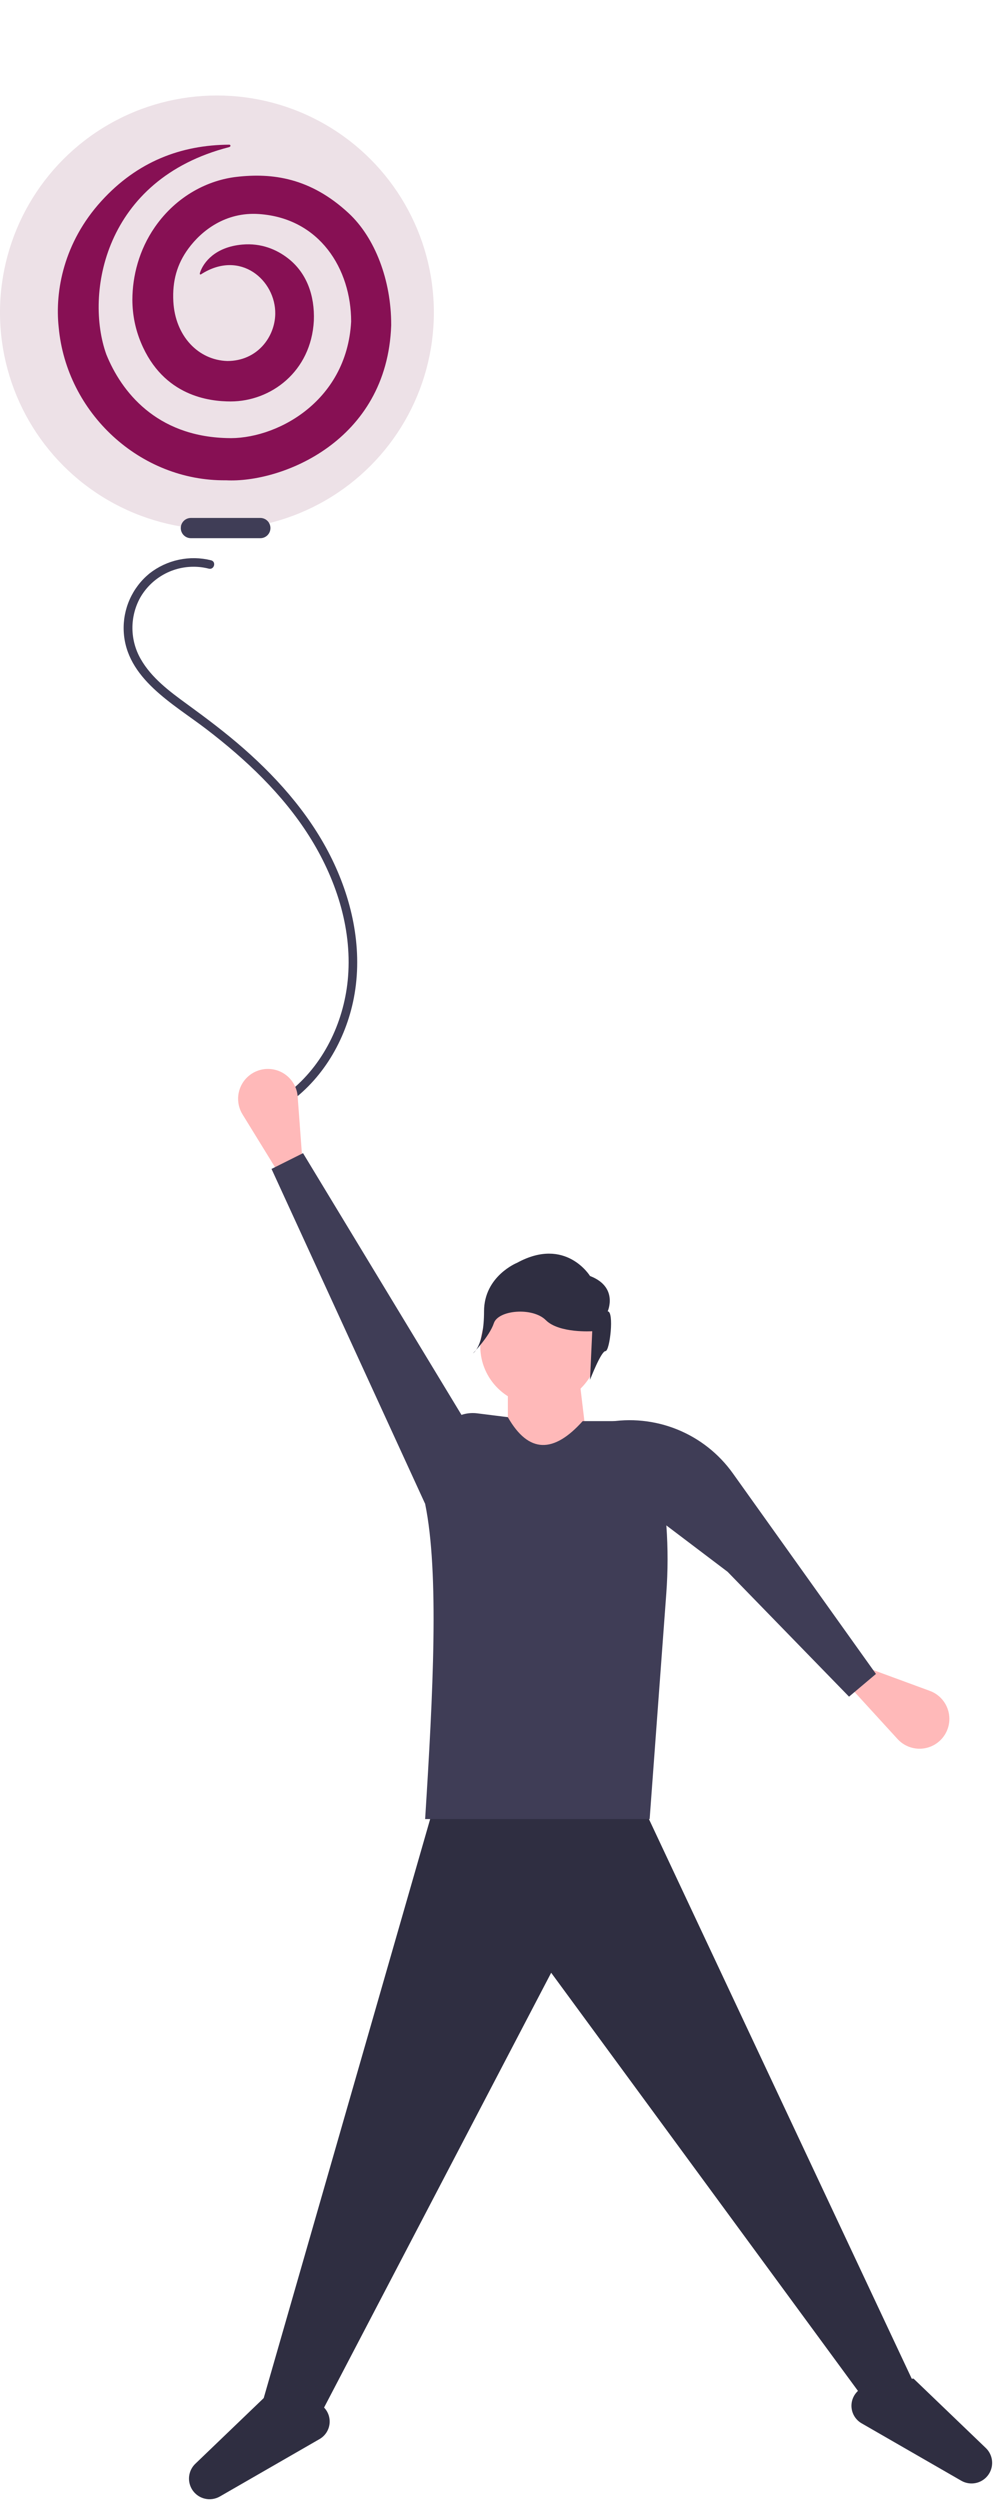 <?xml version="1.0" encoding="UTF-8"?> <svg xmlns="http://www.w3.org/2000/svg" width="344" height="864" viewBox="0 0 344 864" fill="none"> <circle cx="75" cy="108" r="75" fill="#EDE1E7"></circle> <path d="M90 186H66C65.072 186 64.181 185.631 63.525 184.975C62.869 184.319 62.5 183.428 62.5 182.5C62.5 181.572 62.869 180.681 63.525 180.025C64.181 179.369 65.072 179 66 179H90C90.928 179 91.819 179.369 92.475 180.025C93.131 180.681 93.5 181.572 93.5 182.5C93.5 183.428 93.131 184.319 92.475 184.975C91.819 185.631 90.928 186 90 186V186Z" fill="#3F3D56"></path> <path d="M72.984 193.637C69.311 192.72 65.477 192.656 61.777 193.451C58.076 194.246 54.606 195.878 51.634 198.223C48.71 200.624 46.386 203.675 44.847 207.132C43.308 210.589 42.597 214.358 42.77 218.138C43.502 234.477 59.951 243.259 71.417 252.046C84.966 262.43 97.685 274.411 106.866 288.917C115.958 303.282 121.661 320.304 120.339 337.449C119.197 352.277 112.477 366.978 100.953 376.574C99.5 377.775 97.975 378.886 96.386 379.9C94.767 380.94 96.27 383.538 97.9 382.49C110.527 374.374 118.88 360.844 122.044 346.308C125.563 330.135 122.428 313.3 115.51 298.454C108.324 283.031 97.019 269.919 84.317 258.756C78.017 253.219 71.325 248.192 64.546 243.262C58.587 238.926 52.339 234.257 48.635 227.728C46.806 224.527 45.825 220.912 45.786 217.226C45.746 213.54 46.649 209.904 48.408 206.665C50.245 203.406 52.911 200.691 56.136 198.795C59.36 196.899 63.029 195.889 66.769 195.868C68.596 195.851 70.417 196.073 72.186 196.53C74.058 197.008 74.856 194.115 72.984 193.637V193.637Z" fill="#3F3D56"></path> <path fill-rule="evenodd" clip-rule="evenodd" d="M120.538 73.678C107.322 61.413 94.114 59.701 81.759 61.131C72.275 62.219 61.219 67.417 53.535 78.491C48.068 86.383 45.787 95.391 45.766 103.602C45.779 108.936 46.858 113.918 48.732 118.406C56.483 137.036 72.562 138.738 79.749 138.738C93.631 138.733 107.564 128.461 108.506 110.847C108.854 102.071 105.986 94.223 99.519 89.237C95.709 86.287 90.371 83.928 83.721 84.525C74.338 85.374 70.368 90.7 69.215 94.037C68.787 95.174 69.502 94.805 69.502 94.805C83.1 86.057 95.355 96.897 95.165 108.505C95.033 116.489 88.942 124.756 78.602 124.764C68.543 124.473 60.57 116.118 59.929 104.219C59.545 97.091 61.211 91.261 65.099 85.948C69.693 79.67 78.014 73.189 89.513 73.969C110.485 75.391 121.4 92.894 121.4 111.151C119.866 139.309 94.78 152.146 78.311 151.392C53.99 150.718 41.928 135.311 36.754 122.476C29.285 101.642 35.897 61.983 79.177 50.856C79.938 50.645 79.725 50.002 79.272 50C62.608 50.094 47.482 55.803 35.035 69.5C22.067 83.763 18.945 100.503 20.286 113.056C22.971 142.73 48.439 166.339 78.128 165.988C97.081 166.986 133.847 152.715 135.247 112.465V112.197C135.264 96.884 129.67 82.155 120.538 73.678Z" fill="#871054"></path> <path d="M315.841 823.401L299.499 830.21L190.557 681.777L111.575 832.934L91.148 828.849L151.067 620.497H220.517L315.841 823.401Z" fill="#2F2E41"></path> <path d="M337.765 858.028C336.859 858.275 335.913 858.341 334.982 858.221C334.05 858.101 333.152 857.798 332.338 857.329L297.875 837.487C296.945 836.952 296.151 836.209 295.554 835.317C294.956 834.425 294.573 833.408 294.432 832.344C294.291 831.28 294.397 830.197 294.742 829.181C295.087 828.164 295.661 827.241 296.42 826.482L299.5 823.402L315.841 822.04L340.822 846.022C341.731 846.894 342.392 847.992 342.738 849.203C343.084 850.414 343.102 851.695 342.791 852.916C342.481 854.137 341.852 855.253 340.968 856.151C340.085 857.049 338.98 857.697 337.765 858.028Z" fill="#2F2E41"></path> <path d="M70.586 863.476C71.492 863.723 72.438 863.788 73.369 863.668C74.301 863.548 75.199 863.245 76.013 862.777L110.476 842.935C111.406 842.399 112.2 841.656 112.797 840.765C113.395 839.873 113.778 838.855 113.919 837.791C114.06 836.727 113.954 835.645 113.609 834.628C113.264 833.612 112.69 832.688 111.931 831.929L108.851 828.849L92.51 827.487L67.529 851.469C66.62 852.342 65.959 853.439 65.613 854.65C65.267 855.861 65.249 857.143 65.56 858.363C65.871 859.584 66.499 860.7 67.383 861.598C68.266 862.496 69.371 863.144 70.586 863.476V863.476Z" fill="#2F2E41"></path> <path d="M104.766 403.975L97.957 408.061L83.847 385.132C82.981 383.723 82.465 382.128 82.345 380.478C82.224 378.829 82.502 377.175 83.155 375.656C83.808 374.137 84.816 372.797 86.096 371.749C87.375 370.702 88.887 369.977 90.505 369.636C91.944 369.333 93.43 369.342 94.866 369.66C96.301 369.979 97.651 370.601 98.826 371.485C100.002 372.368 100.974 373.493 101.679 374.783C102.384 376.073 102.805 377.499 102.913 378.965L104.766 403.975Z" fill="#FFB9B9"></path> <path d="M293.381 582.488L296.206 575.067L321.473 584.362C323.025 584.933 324.417 585.869 325.531 587.09C326.645 588.312 327.45 589.783 327.876 591.381C328.303 592.979 328.339 594.655 327.981 596.27C327.624 597.884 326.883 599.389 325.822 600.657C324.879 601.785 323.705 602.698 322.38 603.334C321.055 603.971 319.609 604.318 318.139 604.35C316.67 604.382 315.21 604.1 313.858 603.522C312.506 602.944 311.294 602.083 310.302 600.998L293.381 582.488Z" fill="#FFB9B9"></path> <path d="M186.472 485.681C197.754 485.681 206.899 476.536 206.899 465.255C206.899 453.973 197.754 444.828 186.472 444.828C175.191 444.828 166.046 453.973 166.046 465.255C166.046 476.536 175.191 485.681 186.472 485.681Z" fill="#FFB9B9"></path> <path d="M204.175 508.832H175.578V477.512L200.09 474.788L204.175 508.832Z" fill="#FFB9B9"></path> <path d="M224.602 628.668H146.98C149.717 585.358 151.885 543.505 146.98 519.726L151.494 498.061C152.119 495.06 153.851 492.403 156.346 490.62C158.841 488.837 161.915 488.059 164.957 488.439L175.578 489.767C182.77 502.411 191.462 502.289 201.451 491.128H214.244C215.95 491.128 217.638 491.469 219.21 492.129C220.783 492.789 222.208 493.757 223.402 494.975C224.596 496.193 225.535 497.636 226.164 499.222C226.793 500.807 227.1 502.502 227.066 504.207C230.399 519.466 231.507 535.126 230.357 550.702L224.602 628.668Z" fill="#3F3D56"></path> <path d="M93.871 403.976L104.765 398.529L163.322 495.215L146.981 519.727L93.871 403.976Z" fill="#3F3D56"></path> <path d="M293.535 586.362L302.845 578.509L253.375 509.188C248.535 502.406 241.863 497.144 234.14 494.017C226.418 490.89 217.964 490.029 209.769 491.533L208.208 491.82L226.914 524.556L251.552 543.209L293.535 586.362Z" fill="#3F3D56"></path> <path d="M210.096 453.197C210.096 453.197 213.913 444.8 203.988 440.983C203.988 440.983 195.591 427.242 178.797 436.403C178.797 436.403 167.346 440.983 167.346 453.197C167.346 465.412 163.529 467.702 163.529 467.702C163.529 467.702 169.213 461.87 170.74 457.29C172.266 452.71 184.14 451.671 188.721 456.251C193.301 460.831 204.752 460.068 204.752 460.068L203.988 476.862C203.988 476.862 207.805 466.938 209.332 466.938C210.859 466.938 212.386 453.197 210.096 453.197Z" fill="#2F2E41"></path> </svg> 